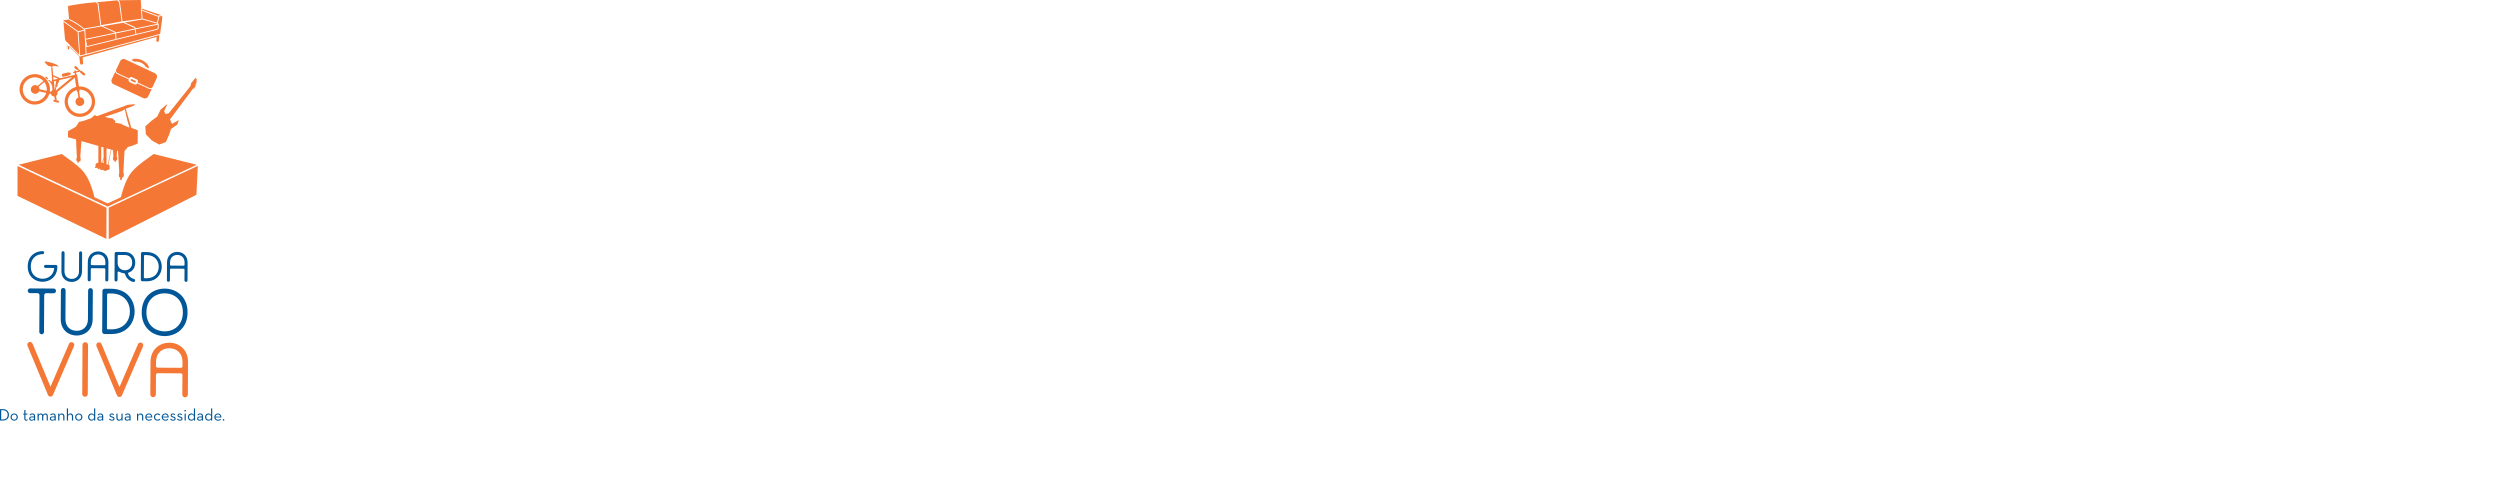 <?xml version="1.0" encoding="UTF-8"?>
<svg xmlns="http://www.w3.org/2000/svg" xmlns:xlink="http://www.w3.org/1999/xlink" width="1916.54pt" height="381.17pt" viewBox="0 0 1916.54 381.17" version="1.1">
<g id="surface1">
<path style=" stroke:none;fill-rule:nonzero;fill:rgb(95.685%,46.666%,21.176%);fill-opacity:1;" d="M 129.422 86.742 L 145.23 67.027 L 146.145 65.645 L 146.465 63.816 L 149.941 59.605 L 150.867 60.984 L 150.586 62.297 L 151.316 62.691 L 150.57 62.672 L 150.352 63.121 L 151.051 63.719 L 150.242 63.73 L 150.086 64.141 L 150.773 64.656 L 149.977 64.602 L 149.824 65.168 L 150.559 65.562 L 149.734 65.484 L 149.535 66.172 L 150.254 66.633 L 149.367 66.598 L 148.898 67.848 L 148.039 67.82 L 130.293 91.586 L 131.863 94.973 L 137.121 92.008 L 135.922 95.469 L 133.859 96.91 L 131.082 98.895 L 129.727 103.082 L 127.168 108.887 L 122.059 110.828 L 116.41 107.688 L 111.793 102.961 L 111.414 96.797 L 116.137 92.598 L 120.527 89.359 L 123.152 83.984 L 128.27 79.77 L 127.895 80.789 L 125.828 85.215 L 126.906 87.465 L 129.422 86.742 "/>
<path style=" stroke:none;fill-rule:nonzero;fill:rgb(95.685%,46.666%,21.176%);fill-opacity:1;" d="M 79.492 120.434 L 79.344 112.941 L 77.609 112.594 L 77.559 124.594 L 78.355 124.695 Z M 79.492 125.137 L 79.492 121.77 L 78.723 124.797 Z M 99.262 97.859 L 97.523 91.961 L 95.664 83.824 L 93.133 85.219 L 80.359 89.582 L 83.016 90.375 L 86.215 90.77 L 88.52 92.906 L 88.074 94.043 L 92.836 94.836 L 94.223 95.777 Z M 82.664 126.133 L 85.047 114.578 L 81.652 113.734 L 81.652 125.984 Z M 85.344 114.73 L 83.113 126.18 L 84.18 127.027 L 83.98 127.422 L 84.059 129.758 L 80.66 131.09 L 79.418 130.598 L 78.922 130.199 L 76.695 130.402 L 77.039 129.605 L 76.738 129.309 L 74.883 129.758 L 75.031 128.859 L 74.605 128.664 L 72.574 128.859 L 73.219 127.871 L 73.219 126.086 L 73.738 125.387 L 75.402 124.594 L 75.402 111.844 L 62.406 108.176 L 61.535 120.031 L 61.887 121.77 L 61.688 123.508 L 60.598 123.902 L 59.727 125.34 L 59.43 124.148 L 59.508 123.754 L 58.711 123.508 L 58.441 121.77 L 58.934 121.078 L 58.289 106.895 L 52.094 105.203 L 52.164 100.539 L 58.066 97.215 L 59.875 94.641 L 60.523 93.398 L 63.551 92.801 L 70.047 90.523 L 72.574 88.246 L 74.434 89.035 L 97.895 80.355 L 103.449 79.809 L 102.805 80.898 L 96.383 83.43 L 98.766 91.363 L 100.695 98.062 L 105.605 99.852 L 105.555 109.914 C 105.555 109.914 104.887 110.762 97.82 112.793 L 97.172 113.883 L 95.664 115.473 L 95.438 115.914 L 94.57 131.988 L 94.992 133.523 L 94.645 135.656 L 93.777 136.102 L 93.133 138.137 L 92.043 137.84 L 92.117 136.648 L 92.117 136.008 L 91.32 135.805 L 91.047 133.574 L 91.469 132.828 L 90.453 115.672 L 89.734 115.371 L 89.461 120.09 L 89.957 120.977 L 89.66 122.762 L 88.793 123.109 L 88.793 124.547 L 87.797 123.703 L 87.578 123.109 L 86.855 122.91 L 86.512 121.172 L 86.934 120.379 L 86.633 115.027 L 85.344 114.73 "/>
<path style=" stroke:none;fill-rule:nonzero;fill:rgb(95.685%,46.666%,21.176%);fill-opacity:1;" d="M 88.602 29.953 L 88.332 25.703 L 65.82 30.422 L 66.82 35.305 L 88.602 29.953 "/>
<path style=" stroke:none;fill-rule:nonzero;fill:rgb(95.685%,46.666%,21.176%);fill-opacity:1;" d="M 77.598 19.258 L 93.258 16.438 L 91.262 1.734 L 89.992 0.461 L 90.219 0.203 L 74.277 1.688 L 75.441 2.539 L 75.441 2.672 L 77.598 19.258 "/>
<path style=" stroke:none;fill-rule:nonzero;fill:rgb(95.685%,46.666%,21.176%);fill-opacity:1;" d="M 103.18 21.895 L 103.098 21.395 L 94.383 17.414 L 78.914 20.047 L 88.953 24.668 L 88.953 24.871 L 103.18 21.895 "/>
<path style=" stroke:none;fill-rule:nonzero;fill:rgb(95.685%,46.666%,21.176%);fill-opacity:1;" d="M 120.52 18.117 L 109.086 14.91 L 95.613 17.203 L 103.695 20.855 L 103.73 21.059 L 103.848 21.754 L 120.633 18.238 L 120.52 18.117 "/>
<path style=" stroke:none;fill-rule:nonzero;fill:rgb(95.685%,46.666%,21.176%);fill-opacity:1;" d="M 103.887 26.195 L 103.289 22.57 L 88.996 25.566 L 89.262 29.793 L 103.887 26.195 "/>
<path style=" stroke:none;fill-rule:nonzero;fill:rgb(95.685%,46.666%,21.176%);fill-opacity:1;" d="M 88.195 25.031 L 77.805 20.238 L 64.934 22.426 C 65.039 22.539 65.117 22.629 65.18 22.695 L 65.352 22.656 L 65.371 22.922 L 65.383 22.934 L 65.383 23.066 L 65.73 29.738 L 88.195 25.031 "/>
<path style=" stroke:none;fill-rule:nonzero;fill:rgb(95.685%,46.666%,21.176%);fill-opacity:1;" d="M 120.148 22.199 L 120.949 21.531 L 120.949 18.875 L 103.961 22.43 L 104.551 26.031 L 120.148 22.199 "/>
<path style=" stroke:none;fill-rule:nonzero;fill:rgb(95.685%,46.666%,21.176%);fill-opacity:1;" d="M 60.184 24.633 L 61.434 42.539 L 65.672 41.395 L 64.719 23.469 L 60.184 24.633 "/>
<path style=" stroke:none;fill-rule:nonzero;fill:rgb(95.685%,46.666%,21.176%);fill-opacity:1;" d="M 52.711 35.711 L 51.707 34.641 L 52.102 38.004 L 53.176 37.648 L 52.941 35.441 L 52.711 35.711 "/>
<path style=" stroke:none;fill-rule:nonzero;fill:rgb(95.685%,46.666%,21.176%);fill-opacity:1;" d="M 61.035 43.398 L 60.902 43.254 L 53.168 35.18 L 52.941 35.441 L 60.801 43.598 L 61.438 48.805 L 62.035 49.613 L 63.707 49.078 L 63.379 43.992 L 120.086 28.281 L 119.848 31.559 L 120.719 32.094 L 121.75 31.754 L 122.156 26.848 L 61.035 43.398 "/>
<path style=" stroke:none;fill-rule:nonzero;fill:rgb(95.685%,46.666%,21.176%);fill-opacity:1;" d="M 50.699 32.098 L 50.941 31.824 L 60.738 42.074 L 59.512 24.523 L 48.668 16.766 L 49.836 30.219 L 50.699 32.094 L 50.699 32.098 "/>
<path style=" stroke:none;fill-rule:nonzero;fill:rgb(95.685%,46.666%,21.176%);fill-opacity:1;" d="M 50.801 32.762 L 51.367 33.297 L 50.754 32.66 L 51.238 37.578 L 51.383 37.723 L 50.801 32.762 "/>
<path style=" stroke:none;fill-rule:nonzero;fill:rgb(95.685%,46.666%,21.176%);fill-opacity:1;" d="M 124.316 11.875 L 124.363 12.297 L 122.188 12.504 L 120.988 17.664 L 121.617 18.316 L 121.617 21.871 L 121.484 22 L 120.414 22.797 L 66.289 36.109 L 66.219 35.77 L 65.984 34.609 L 66.328 41.219 L 122.086 26.141 L 122.188 26.477 L 122.855 25.609 L 123.32 21.531 C 124.59 13.934 124.457 12.246 124.316 11.875 "/>
<path style=" stroke:none;fill-rule:nonzero;fill:rgb(95.685%,46.666%,21.176%);fill-opacity:1;" d="M 48.633 15.91 L 59.898 23.934 L 64.418 22.875 C 63.41 21.816 60.117 18.707 52.844 15.246 L 52.977 14.91 L 48.566 15.512 L 48.602 15.953 L 48.633 15.91 "/>
<path style=" stroke:none;fill-rule:nonzero;fill:rgb(95.685%,46.666%,21.176%);fill-opacity:1;" d="M 91.93 1.465 L 91.93 1.531 L 93.922 16.328 L 108.645 14.309 L 107.973 6.488 L 108.312 6.488 L 107.914 -0.004 L 90.711 0.195 L 91.93 1.465 "/>
<path style=" stroke:none;fill-rule:nonzero;fill:rgb(95.685%,46.666%,21.176%);fill-opacity:1;" d="M 121.891 11.836 L 123.918 11.664 L 108.656 6.602 L 108.73 7.438 L 121.52 12.238 L 121.254 12.902 L 108.801 8.234 L 109.336 14.297 L 120.363 17.383 L 121.652 11.836 L 121.891 11.836 "/>
<path style=" stroke:none;fill-rule:nonzero;fill:rgb(95.685%,46.666%,21.176%);fill-opacity:1;" d="M 53.109 14.582 C 59.449 17.645 62.848 20.41 64.348 21.84 L 76.98 19.695 L 74.777 2.941 L 73.578 2.008 L 73.777 1.734 L 73.773 1.734 C 63.012 2.34 52.379 4.551 52.379 4.551 L 52.145 5.621 L 52.98 14.906 L 53.109 14.582 "/>
<path style=" stroke:none;fill-rule:nonzero;fill:rgb(95.685%,46.666%,21.176%);fill-opacity:1;" d="M 101.988 130.664 C 97.816 135.078 94.852 142.484 92.707 151.156 L 82.492 155.953 L 72.414 151.223 C 70.27 142.523 67.297 135.09 63.117 130.664 C 58.602 125.867 53.055 122.293 47.344 118.047 L 14.242 126.305 L 82.539 158.363 L 150.836 126.305 L 117.754 118.055 C 112.051 122.297 106.5 125.871 101.988 130.664 "/>
<path style=" stroke:none;fill-rule:nonzero;fill:rgb(0%,33.725%,59.215%);fill-opacity:1;" d="M 34.922 205.402 C 34.27 205.398 33.762 204.883 33.766 204.227 C 33.77 203.578 34.281 203.066 34.938 203.07 L 42.84 203.117 C 43.496 203.117 44 203.633 43.996 204.289 C 43.953 212.332 38.133 216.055 32.559 216.023 C 26.988 215.988 21.211 212.176 21.258 204.188 C 21.301 196.227 27.062 192.477 32.695 192.512 C 33.348 192.516 33.855 193.031 33.852 193.684 C 33.848 194.34 33.336 194.844 32.676 194.844 C 28.129 194.812 23.621 197.75 23.586 204.203 C 23.547 210.684 28.055 213.664 32.57 213.691 C 36.551 213.711 40.547 211.402 41.484 206.379 C 41.656 205.469 41.117 205.434 40.836 205.434 L 34.922 205.402 "/>
<path style=" stroke:none;fill-rule:nonzero;fill:rgb(0%,33.725%,59.215%);fill-opacity:1;" d="M 60.637 193.832 C 60.641 193.18 61.156 192.672 61.809 192.672 C 62.465 192.68 62.973 193.195 62.969 193.852 L 62.887 208.031 C 62.855 213.578 58.805 216.172 54.938 216.152 C 51.043 216.125 47.051 213.484 47.078 207.945 L 47.16 193.754 C 47.164 193.105 47.68 192.594 48.332 192.602 C 48.984 192.605 49.496 193.121 49.492 193.77 L 49.414 207.898 C 49.391 211.992 52.105 213.801 54.953 213.816 C 57.793 213.832 60.535 212.059 60.555 208.023 L 60.637 193.832 "/>
<path style=" stroke:none;fill-rule:nonzero;fill:rgb(0%,33.725%,59.215%);fill-opacity:1;" d="M 80.785 201 C 80.805 196.906 78.09 195.098 75.246 195.082 C 72.402 195.066 69.66 196.844 69.641 200.906 L 69.633 202.559 C 69.633 202.98 69.941 203.27 70.309 203.27 L 80.059 203.328 C 80.547 203.328 80.773 203.098 80.773 202.621 Z M 69.562 214.527 C 69.559 215.176 69.047 215.688 68.395 215.684 C 67.742 215.684 67.23 215.16 67.23 214.512 L 67.312 200.895 C 67.34 195.352 71.391 192.73 75.258 192.746 C 79.152 192.773 83.148 195.441 83.113 200.984 L 83.039 214.602 C 83.035 215.254 82.52 215.766 81.867 215.758 C 81.215 215.754 80.703 215.242 80.707 214.586 L 80.758 206.34 C 80.758 205.973 80.477 205.66 80.047 205.656 L 70.297 205.602 C 69.93 205.598 69.613 205.906 69.609 206.277 L 69.562 214.527 "/>
<path style=" stroke:none;fill-rule:nonzero;fill:rgb(0%,33.725%,59.215%);fill-opacity:1;" d="M 90.797 195.484 C 90.484 195.48 90.227 195.734 90.227 196.051 L 90.195 201.305 C 90.176 205.344 92.895 207.18 95.734 207.191 C 98.578 207.211 101.316 205.406 101.344 201.371 C 101.363 197.332 98.645 195.527 95.801 195.512 Z M 102.664 213.859 C 103.234 213.949 103.598 214.516 103.598 215.004 C 103.59 215.656 103.02 216.16 102.449 216.16 C 101.371 216.156 99.898 215.375 98.988 214.691 C 97.551 213.629 96.418 212.086 95.945 210.352 C 95.809 209.812 95.469 209.527 94.871 209.465 C 93.648 209.344 92.684 208.996 91.465 208.336 C 91.238 208.223 91.039 208.164 90.844 208.164 C 90.387 208.16 90.16 208.414 90.156 208.953 L 90.121 214.641 C 90.117 215.293 89.602 215.805 88.949 215.805 C 88.293 215.793 87.789 215.281 87.793 214.629 L 87.906 194.301 C 87.91 193.648 88.422 193.141 89.078 193.145 L 95.816 193.18 C 100.562 193.203 103.699 196.691 103.672 201.383 C 103.648 204.969 101.844 207.969 98.398 209.09 C 98.199 209.141 98.109 209.285 98.141 209.516 C 98.613 211.789 100.508 213.25 102.664 213.859 "/>
<path style=" stroke:none;fill-rule:nonzero;fill:rgb(0%,33.725%,59.215%);fill-opacity:1;" d="M 110.988 195.535 C 110.645 195.535 110.387 195.82 110.387 196.137 L 110.293 212.734 C 110.293 213.047 110.547 213.305 110.859 213.309 L 112.367 213.312 C 118.73 213.352 121.656 208.961 121.684 204.5 C 121.707 200.062 118.832 195.586 112.469 195.547 Z M 112.477 193.219 C 120.328 193.262 124.043 199.023 124.012 204.508 C 123.984 210.023 120.199 215.695 112.352 215.645 L 109.109 215.629 C 108.457 215.625 107.949 215.109 107.953 214.453 L 108.066 194.355 C 108.07 193.703 108.586 193.195 109.238 193.199 L 112.477 193.219 "/>
<path style=" stroke:none;fill-rule:nonzero;fill:rgb(0%,33.725%,59.215%);fill-opacity:1;" d="M 141.492 201.34 C 141.516 197.25 138.793 195.441 135.953 195.426 C 133.109 195.41 130.371 197.188 130.348 201.25 L 130.34 202.898 C 130.336 203.328 130.648 203.609 131.016 203.613 L 140.77 203.668 C 141.254 203.668 141.48 203.441 141.48 202.961 Z M 130.273 214.871 C 130.27 215.52 129.754 216.027 129.098 216.027 C 128.445 216.023 127.938 215.508 127.941 214.855 L 128.02 201.238 C 128.051 195.691 132.102 193.074 135.965 193.094 C 139.863 193.117 143.855 195.781 143.824 201.328 L 143.746 214.945 C 143.742 215.598 143.227 216.109 142.574 216.102 C 141.922 216.098 141.41 215.582 141.414 214.934 L 141.461 206.688 C 141.465 206.316 141.184 206 140.754 206 L 131.008 205.941 C 130.633 205.941 130.32 206.25 130.316 206.625 L 130.273 214.871 "/>
<path style=" stroke:none;fill-rule:nonzero;fill:rgb(0%,33.725%,59.215%);fill-opacity:1;" d="M 33.734 254.449 C 33.727 255.461 32.934 256.25 31.922 256.242 C 30.906 256.234 30.117 255.441 30.125 254.43 L 30.281 226.297 C 30.289 225.457 29.59 224.754 28.754 224.746 L 23.074 224.715 C 22.059 224.707 21.273 223.914 21.277 222.902 C 21.281 221.883 22.082 221.102 23.094 221.109 L 41.145 221.203 C 42.156 221.211 42.945 222.008 42.938 223.02 C 42.934 224.035 42.137 224.824 41.121 224.816 L 35.441 224.785 C 34.605 224.781 33.898 225.48 33.895 226.316 L 33.734 254.449 "/>
<path style=" stroke:none;fill-rule:nonzero;fill:rgb(0%,33.725%,59.215%);fill-opacity:1;" d="M 67.551 222.676 C 67.555 221.664 68.352 220.875 69.367 220.883 C 70.379 220.887 71.164 221.684 71.16 222.695 L 71.039 244.664 C 70.988 253.246 64.715 257.262 58.727 257.23 C 52.699 257.199 46.512 253.105 46.559 244.527 L 46.684 222.559 C 46.691 221.547 47.488 220.758 48.5 220.762 C 49.516 220.77 50.297 221.566 50.293 222.578 L 50.168 244.461 C 50.137 250.801 54.344 253.594 58.746 253.621 C 63.152 253.645 67.395 250.898 67.426 244.645 L 67.551 222.676 "/>
<path style=" stroke:none;fill-rule:nonzero;fill:rgb(0%,33.725%,59.215%);fill-opacity:1;" d="M 83.039 224.969 C 82.512 224.961 82.109 225.398 82.109 225.887 L 81.961 251.598 C 81.961 252.078 82.355 252.477 82.836 252.48 L 85.172 252.492 C 95.031 252.547 99.559 245.746 99.598 238.84 C 99.637 231.973 95.184 225.035 85.324 224.98 Z M 85.348 221.371 C 97.496 221.438 103.258 230.363 103.211 238.859 C 103.16 247.402 97.301 256.168 85.152 256.105 L 80.133 256.074 C 79.117 256.07 78.332 255.27 78.34 254.262 L 78.512 223.137 C 78.52 222.121 79.316 221.332 80.332 221.336 L 85.348 221.371 "/>
<path style=" stroke:none;fill-rule:nonzero;fill:rgb(0%,33.725%,59.215%);fill-opacity:1;" d="M 126.152 254.051 C 133.062 254.086 140.133 249.547 140.188 239.547 C 140.246 229.516 133.359 224.898 126.316 224.859 C 119.273 224.816 112.293 229.355 112.234 239.391 C 112.18 249.387 119.148 254.008 126.152 254.051 Z M 108.625 239.375 C 108.691 227.004 117.617 221.199 126.336 221.25 C 135.008 221.297 143.871 227.199 143.797 239.574 C 143.73 251.898 134.758 257.703 126.129 257.656 C 117.504 257.605 108.555 251.703 108.625 239.375 "/>
<path style=" stroke:none;fill-rule:nonzero;fill:rgb(95.685%,46.666%,21.176%);fill-opacity:1;" d="M 21.078 265.102 C 20.977 264.84 20.926 264.586 20.926 264.273 C 20.934 263.082 21.77 262.156 23.008 262.16 C 23.84 262.168 24.609 262.637 24.969 263.469 L 38.703 296.457 L 52.91 263.57 C 53.277 262.695 53.953 262.285 54.836 262.293 C 56.121 262.301 56.949 263.391 56.941 264.422 C 56.941 264.734 56.887 264.988 56.781 265.254 L 40.637 302.727 C 40.266 303.602 39.59 304.016 38.656 304.008 C 37.781 304.004 37.109 303.59 36.754 302.703 L 21.078 265.102 "/>
<path style=" stroke:none;fill-rule:nonzero;fill:rgb(95.685%,46.666%,21.176%);fill-opacity:1;" d="M 63.25 264.461 C 63.254 263.266 64.195 262.344 65.383 262.348 C 66.574 262.355 67.5 263.293 67.492 264.48 L 67.281 302.051 C 67.273 303.238 66.34 304.164 65.148 304.16 C 63.957 304.148 63.031 303.215 63.039 302.023 L 63.25 264.461 "/>
<path style=" stroke:none;fill-rule:nonzero;fill:rgb(95.685%,46.666%,21.176%);fill-opacity:1;" d="M 73.953 265.398 C 73.852 265.141 73.801 264.883 73.805 264.57 C 73.809 263.383 74.645 262.453 75.883 262.461 C 76.711 262.465 77.488 262.938 77.844 263.766 L 91.578 296.754 L 105.785 263.871 C 106.152 262.992 106.824 262.586 107.707 262.59 C 109 262.598 109.82 263.688 109.812 264.723 C 109.812 265.035 109.762 265.289 109.656 265.551 L 93.508 303.023 C 93.141 303.898 92.469 304.312 91.531 304.309 C 90.656 304.301 89.984 303.883 89.629 303 L 73.953 265.398 "/>
<path style=" stroke:none;fill-rule:nonzero;fill:rgb(95.685%,46.666%,21.176%);fill-opacity:1;" d="M 139.906 277.723 C 139.949 270.273 135 266.988 129.824 266.961 C 124.652 266.926 119.664 270.16 119.625 277.559 L 119.605 280.559 C 119.602 281.336 120.164 281.855 120.84 281.859 L 138.59 281.961 C 139.469 281.969 139.887 281.555 139.891 280.672 Z M 119.484 302.348 C 119.477 303.531 118.539 304.461 117.348 304.453 C 116.156 304.445 115.23 303.512 115.238 302.32 L 115.379 277.535 C 115.438 267.445 122.812 262.672 129.848 262.715 C 136.938 262.754 144.207 267.605 144.148 277.695 L 144.012 302.48 C 144.004 303.672 143.066 304.598 141.875 304.594 C 140.688 304.586 139.758 303.648 139.766 302.457 L 139.852 287.453 C 139.855 286.781 139.344 286.211 138.566 286.207 L 120.816 286.102 C 120.145 286.098 119.57 286.668 119.566 287.336 L 119.484 302.348 "/>
<path style=" stroke:none;fill-rule:nonzero;fill:rgb(95.685%,46.666%,21.176%);fill-opacity:1;" d="M 150.57 149.297 L 83.355 183.289 L 83.355 159.18 L 151.652 127.121 L 150.57 149.297 "/>
<path style=" stroke:none;fill-rule:nonzero;fill:rgb(95.685%,46.666%,21.176%);fill-opacity:1;" d="M 81.641 159.234 L 13.422 127.25 L 13.422 150.164 L 81.555 183.152 L 81.641 159.234 "/>
<path style=" stroke:none;fill-rule:nonzero;fill:rgb(95.685%,46.666%,21.176%);fill-opacity:1;" d="M 70.117 80.371 C 68.781 85.273 63.703 88.172 58.797 86.832 C 53.898 85.492 51 80.414 52.34 75.512 C 53.227 72.254 55.773 69.891 58.816 69.059 L 58.926 69.77 C 58.977 70.098 59.184 70.363 59.457 70.512 L 60.117 74.781 C 59.113 75.133 58.293 75.953 57.992 77.055 C 57.504 78.844 58.559 80.691 60.348 81.176 C 62.133 81.664 63.977 80.609 64.465 78.828 C 64.953 77.039 63.902 75.195 62.109 74.707 C 61.855 74.637 61.594 74.602 61.336 74.594 L 60.676 70.324 C 60.895 70.102 61.008 69.789 60.957 69.457 L 60.844 68.734 C 61.773 68.695 62.719 68.793 63.656 69.051 C 68.562 70.391 71.457 75.469 70.117 80.371 Z M 43.043 69.211 C 42.934 69.129 42.812 69.051 42.684 68.992 L 43.328 66.633 C 43.535 66.672 43.742 66.551 43.801 66.344 L 44.52 63.707 C 44.691 63.68 44.848 63.559 44.898 63.375 L 45.418 61.461 C 45.426 61.438 45.422 61.422 45.422 61.398 L 55.262 59.117 Z M 41.121 61.133 C 41.066 61.148 41.02 61.176 40.969 61.207 L 40.777 58.699 L 44.535 60.344 Z M 41.926 68.754 C 41.902 68.75 41.871 68.746 41.844 68.742 L 41.363 62.34 C 41.375 62.336 41.391 62.34 41.406 62.336 L 42.996 61.965 L 42.77 62.793 C 42.715 62.992 42.801 63.188 42.965 63.297 L 42.246 65.918 C 42.188 66.137 42.32 66.363 42.535 66.422 L 42.562 66.43 Z M 24.238 77.387 C 19.34 76.051 16.441 70.973 17.781 66.066 C 19.117 61.168 24.195 58.266 29.098 59.605 C 30.746 60.059 32.164 60.938 33.277 62.09 L 28.934 65.855 C 28.617 65.633 28.266 65.457 27.871 65.352 C 26.086 64.863 24.238 65.914 23.754 67.703 C 23.262 69.484 24.32 71.332 26.102 71.82 C 27.684 72.25 29.305 71.477 29.996 70.059 L 35.469 71.211 C 34.008 75.938 29.047 78.703 24.238 77.387 Z M 35.809 69.605 L 30.34 68.453 C 30.312 67.77 30.07 67.113 29.668 66.578 L 33.949 62.867 C 35.398 64.742 36.109 67.148 35.809 69.605 Z M 60.465 66.285 L 59.133 57.664 C 59.074 57.285 58.816 56.988 58.477 56.863 L 58.27 55.648 L 61.027 54.969 C 61.098 54.949 61.156 54.918 61.215 54.879 L 61.406 55.031 C 61.348 55.34 61.449 55.668 61.707 55.883 L 63.91 57.691 C 64.008 57.773 64.121 57.828 64.234 57.859 C 64.559 57.949 64.914 57.848 65.145 57.57 C 65.449 57.199 65.398 56.645 65.023 56.34 L 62.82 54.527 C 62.559 54.316 62.219 54.281 61.93 54.398 L 60.047 52.852 C 60.105 52.543 60.008 52.219 59.746 52.004 L 58.379 50.879 C 58.004 50.57 57.453 50.625 57.145 51 C 56.836 51.375 56.895 51.926 57.266 52.234 L 58.637 53.359 C 58.73 53.438 58.844 53.496 58.957 53.527 C 59.145 53.578 59.344 53.559 59.52 53.484 L 60.266 54.094 L 58.098 54.629 L 58.047 54.332 C 58.004 54.051 57.734 53.863 57.457 53.906 C 57.176 53.957 56.988 54.223 57.035 54.5 L 57.098 54.883 L 56.469 55.031 C 56.195 55.102 56.027 55.383 56.094 55.656 C 56.141 55.844 56.281 55.98 56.457 56.031 C 56.539 56.051 56.629 56.055 56.715 56.031 L 57.27 55.895 L 57.465 57.035 C 57.344 57.137 57.246 57.262 57.18 57.406 L 46.211 59.953 L 40.691 57.539 L 40.246 51.629 C 40.227 51.633 40.203 51.641 40.176 51.641 L 39.273 51.73 C 39.258 51.734 39.242 51.73 39.227 51.73 L 39.949 61.355 C 39.773 61.516 39.668 61.754 39.688 62.012 L 39.758 62.902 C 39.094 62.223 38.316 61.617 37.406 61.285 C 37.258 61.23 37.094 61.285 37.012 61.426 C 36.918 61.578 36.973 61.777 37.129 61.871 L 37.133 61.879 C 37.852 62.305 38.426 62.945 38.887 63.648 C 39.121 64.008 39.328 64.379 39.512 64.762 C 39.688 65.141 39.855 65.555 39.969 65.918 C 39.973 65.93 39.98 65.941 39.984 65.957 L 40.219 69.074 C 39.742 69.352 39.355 69.777 39.133 70.305 L 38.234 70.117 C 39.043 64.383 35.477 58.793 29.75 57.227 C 23.535 55.531 17.098 59.207 15.402 65.418 C 13.703 71.633 17.379 78.07 23.594 79.766 C 29.754 81.449 36.133 77.848 37.895 71.727 L 38.996 71.957 C 39.215 72.848 39.895 73.59 40.84 73.848 C 41.07 73.91 41.305 73.938 41.531 73.938 L 42.289 76.605 L 41.875 76.496 C 41.469 76.387 41.051 76.629 40.941 77.039 C 40.836 77.445 41.078 77.863 41.484 77.969 L 44.305 78.719 C 44.711 78.824 45.129 78.582 45.238 78.176 C 45.344 77.766 45.102 77.348 44.695 77.242 L 43.48 76.922 L 43.012 73.473 C 43.496 73.137 43.875 72.633 44.043 72.016 C 44.18 71.516 44.16 71.004 44.012 70.543 L 57.344 59.527 L 58.438 66.602 C 54.461 67.59 51.117 70.637 49.961 74.863 C 48.262 81.074 51.938 87.512 58.148 89.211 C 64.363 90.91 70.801 87.238 72.496 81.02 C 74.195 74.809 70.523 68.371 64.309 66.672 C 63.023 66.32 61.727 66.203 60.465 66.285 "/>
<path style=" stroke:none;fill-rule:nonzero;fill:rgb(95.685%,46.666%,21.176%);fill-opacity:1;" d="M 54.352 56.52 L 54.25 56.078 C 54.191 55.812 53.93 55.652 53.664 55.715 L 53.184 55.824 C 53.113 55.57 52.863 55.41 52.602 55.469 L 47.801 56.578 C 47.539 56.641 47.375 56.895 47.434 57.16 L 47.746 58.52 C 47.809 58.781 48.07 58.945 48.332 58.887 L 53.137 57.777 C 53.391 57.719 53.547 57.473 53.504 57.219 L 53.988 57.105 C 54.25 57.047 54.41 56.785 54.352 56.52 "/>
<path style=" stroke:none;fill-rule:nonzero;fill:rgb(95.685%,46.666%,21.176%);fill-opacity:1;" d="M 36.68 59.996 L 35.586 58.867 C 35.426 58.707 35.168 58.699 35.008 58.855 L 34.816 59.043 C 34.652 59.203 34.648 59.461 34.805 59.625 L 35.898 60.754 C 36.055 60.918 36.316 60.922 36.477 60.762 L 36.672 60.578 C 36.836 60.418 36.84 60.16 36.68 59.996 "/>
<path style=" stroke:none;fill-rule:nonzero;fill:rgb(95.685%,46.666%,21.176%);fill-opacity:1;" d="M 34.289 47.699 C 34.969 48.707 35.949 49.719 36.934 50.43 C 37.273 50.676 37.699 50.734 38.121 50.707 C 38.195 50.703 38.273 50.695 38.348 50.688 C 38.371 50.68 38.398 50.676 38.418 50.672 C 38.469 50.668 38.523 50.656 38.574 50.652 C 38.578 50.656 38.574 50.656 38.574 50.664 L 38.582 50.742 C 38.613 51.043 38.887 51.277 39.191 51.27 C 39.203 51.27 39.215 51.277 39.23 51.277 L 40.133 51.188 C 40.16 51.184 40.184 51.168 40.215 51.164 C 40.488 51.09 40.688 50.836 40.664 50.543 C 40.738 50.547 40.816 50.551 40.891 50.551 C 40.969 50.555 41.043 50.555 41.117 50.559 C 42.359 50.613 43.641 50.785 44.566 51.059 C 44.809 51.129 45.027 50.863 44.855 50.68 C 44.52 50.316 44.094 49.965 43.723 49.758 C 43.574 49.676 43.418 49.598 43.266 49.512 C 41.648 48.613 37.008 47.309 34.695 47.055 C 34.34 47.02 34.09 47.406 34.289 47.699 "/>
<path style=" stroke:none;fill-rule:nonzero;fill:rgb(0%,33.725%,59.215%);fill-opacity:1;" d="M 2.059 321.574 C 4.648 321.574 5.887 320.113 5.887 318.027 C 5.887 315.941 4.648 314.488 2.059 314.488 L 0.926 314.488 L 0.926 321.574 Z M 0 313.648 L 2.121 313.648 C 5.047 313.648 6.867 315.375 6.867 318.027 C 6.867 320.684 5.062 322.41 2.121 322.41 L 0 322.41 L 0 313.648 "/>
<path style=" stroke:none;fill-rule:nonzero;fill:rgb(0%,33.725%,59.215%);fill-opacity:1;" d="M 12.777 319.742 C 12.777 318.598 12.02 317.746 10.887 317.746 C 9.738 317.746 8.965 318.598 8.965 319.742 C 8.965 320.887 9.738 321.738 10.887 321.738 C 12.02 321.738 12.777 320.887 12.777 319.742 Z M 8.051 319.742 C 8.051 318.184 9.289 316.957 10.887 316.957 C 12.469 316.957 13.691 318.184 13.691 319.742 C 13.691 321.305 12.469 322.512 10.887 322.512 C 9.289 322.512 8.051 321.305 8.051 319.742 "/>
<path style=" stroke:none;fill-rule:nonzero;fill:rgb(0%,33.725%,59.215%);fill-opacity:1;" d="M 18.629 320.797 L 18.629 317.836 L 17.801 317.836 L 17.801 317.078 L 18.629 317.078 L 18.629 314.293 L 19.52 314.293 L 19.52 317.078 L 21.012 317.078 L 21.012 317.836 L 19.52 317.836 L 19.52 320.812 C 19.52 321.52 19.762 321.738 20.148 321.738 C 20.512 321.738 20.703 321.586 20.867 321.43 L 21.359 322 C 21.129 322.242 20.715 322.527 20.059 322.527 C 19.246 322.527 18.629 322.062 18.629 320.797 "/>
<path style=" stroke:none;fill-rule:nonzero;fill:rgb(0%,33.725%,59.215%);fill-opacity:1;" d="M 24.426 319.961 C 23.742 319.961 23.219 320.207 23.219 320.848 C 23.219 321.457 23.664 321.777 24.504 321.777 C 25.328 321.777 26.023 321.324 26.023 320.633 L 26.023 319.961 Z M 26.023 319.148 C 26.023 318.121 25.559 317.719 24.773 317.719 C 24.027 317.719 23.547 318.039 23.219 318.492 L 22.66 317.992 C 23.125 317.359 23.82 316.957 24.84 316.957 C 26.023 316.957 26.926 317.652 26.926 319.137 L 26.926 322.41 L 26.023 322.41 L 26.062 321.609 C 25.703 322.152 25.148 322.512 24.297 322.512 C 23.164 322.512 22.34 322 22.34 320.887 C 22.34 319.793 23.238 319.277 24.359 319.277 L 26.023 319.277 L 26.023 319.148 "/>
<path style=" stroke:none;fill-rule:nonzero;fill:rgb(0%,33.725%,59.215%);fill-opacity:1;" d="M 28.781 317.078 L 29.684 317.078 L 29.656 318.078 C 30.004 317.359 30.586 316.957 31.332 316.957 C 32.168 316.957 32.711 317.41 32.945 318.078 C 33.34 317.359 34.012 316.957 34.785 316.957 C 35.957 316.957 36.676 317.73 36.676 318.992 L 36.676 322.41 L 35.789 322.41 L 35.789 319.109 C 35.789 318.262 35.457 317.789 34.617 317.789 C 33.77 317.789 33.188 318.363 33.188 319.418 L 33.188 322.41 L 32.285 322.41 L 32.285 319.109 C 32.285 318.262 31.953 317.789 31.125 317.789 C 30.273 317.789 29.684 318.363 29.684 319.418 L 29.684 322.41 L 28.781 322.41 L 28.781 317.078 "/>
<path style=" stroke:none;fill-rule:nonzero;fill:rgb(0%,33.725%,59.215%);fill-opacity:1;" d="M 40.242 319.961 C 39.566 319.961 39.035 320.207 39.035 320.848 C 39.035 321.457 39.488 321.777 40.324 321.777 C 41.148 321.777 41.844 321.324 41.844 320.633 L 41.844 319.961 Z M 41.844 319.148 C 41.844 318.121 41.383 317.719 40.598 317.719 C 39.848 317.719 39.371 318.039 39.035 318.492 L 38.48 317.992 C 38.949 317.359 39.645 316.957 40.66 316.957 C 41.844 316.957 42.746 317.652 42.746 319.137 L 42.746 322.41 L 41.844 322.41 L 41.883 321.609 C 41.523 322.152 40.969 322.512 40.117 322.512 C 38.984 322.512 38.16 322 38.16 320.887 C 38.16 319.793 39.059 319.277 40.18 319.277 L 41.844 319.277 L 41.844 319.148 "/>
<path style=" stroke:none;fill-rule:nonzero;fill:rgb(0%,33.725%,59.215%);fill-opacity:1;" d="M 44.602 317.078 L 45.504 317.078 L 45.477 318.172 C 45.824 317.41 46.531 316.957 47.398 316.957 C 48.582 316.957 49.395 317.77 49.395 319.164 L 49.395 322.41 L 48.492 322.41 L 48.492 319.266 C 48.492 318.328 48.055 317.789 47.168 317.789 C 46.176 317.789 45.504 318.414 45.504 319.473 L 45.504 322.41 L 44.602 322.41 L 44.602 317.078 "/>
<path style=" stroke:none;fill-rule:nonzero;fill:rgb(0%,33.725%,59.215%);fill-opacity:1;" d="M 51.246 313.105 L 52.152 313.105 L 52.152 318.121 C 52.484 317.41 53.184 316.957 54.043 316.957 C 55.23 316.957 56.043 317.77 56.043 319.164 L 56.043 322.41 L 55.141 322.41 L 55.141 319.266 C 55.141 318.328 54.703 317.789 53.812 317.789 C 52.824 317.789 52.152 318.414 52.152 319.473 L 52.152 322.41 L 51.246 322.41 L 51.246 313.105 "/>
<path style=" stroke:none;fill-rule:nonzero;fill:rgb(0%,33.725%,59.215%);fill-opacity:1;" d="M 62.293 319.742 C 62.293 318.598 61.531 317.746 60.398 317.746 C 59.254 317.746 58.477 318.598 58.477 319.742 C 58.477 320.887 59.254 321.738 60.398 321.738 C 61.531 321.738 62.293 320.887 62.293 319.742 Z M 57.562 319.742 C 57.562 318.184 58.797 316.957 60.398 316.957 C 61.98 316.957 63.207 318.184 63.207 319.742 C 63.207 321.305 61.98 322.512 60.398 322.512 C 58.797 322.512 57.562 321.305 57.562 319.742 "/>
<path style=" stroke:none;fill-rule:nonzero;fill:rgb(0%,33.725%,59.215%);fill-opacity:1;" d="M 72.16 319.73 C 72.16 318.582 71.402 317.758 70.266 317.758 C 69.148 317.758 68.426 318.582 68.426 319.73 C 68.426 320.887 69.148 321.727 70.266 321.727 C 71.402 321.727 72.16 320.887 72.16 319.73 Z M 67.496 319.73 C 67.496 318.145 68.629 316.957 70.074 316.957 C 71.09 316.957 71.734 317.461 72.121 318.172 L 72.121 313.105 L 73.012 313.105 L 73.012 322.41 L 72.121 322.41 L 72.148 321.266 C 71.785 322 71.039 322.512 70.086 322.512 C 68.629 322.512 67.496 321.324 67.496 319.73 "/>
<path style=" stroke:none;fill-rule:nonzero;fill:rgb(0%,33.725%,59.215%);fill-opacity:1;" d="M 76.645 319.961 C 75.961 319.961 75.434 320.207 75.434 320.848 C 75.434 321.457 75.883 321.777 76.719 321.777 C 77.543 321.777 78.238 321.324 78.238 320.633 L 78.238 319.961 Z M 78.238 319.148 C 78.238 318.121 77.777 317.719 76.992 317.719 C 76.242 317.719 75.77 318.039 75.434 318.492 L 74.879 317.992 C 75.344 317.359 76.039 316.957 77.055 316.957 C 78.238 316.957 79.145 317.652 79.145 319.137 L 79.145 322.41 L 78.238 322.41 L 78.281 321.609 C 77.918 322.152 77.367 322.512 76.516 322.512 C 75.383 322.512 74.559 322 74.559 320.887 C 74.559 319.793 75.457 319.277 76.582 319.277 L 78.238 319.277 L 78.238 319.148 "/>
<path style=" stroke:none;fill-rule:nonzero;fill:rgb(0%,33.725%,59.215%);fill-opacity:1;" d="M 83.562 321.273 L 84.262 320.879 C 84.566 321.391 85.031 321.777 85.805 321.777 C 86.527 321.777 86.938 321.469 86.938 320.98 C 86.938 320.398 86.473 320.27 85.543 320 C 84.711 319.754 83.938 319.418 83.938 318.414 C 83.938 317.492 84.711 316.957 85.691 316.957 C 86.5 316.957 87.094 317.297 87.469 317.82 L 86.844 318.297 C 86.578 317.926 86.203 317.691 85.691 317.691 C 85.109 317.691 84.758 317.965 84.758 318.379 C 84.758 318.875 85.082 319.023 86.023 319.293 C 86.926 319.539 87.789 319.898 87.789 320.93 C 87.789 321.828 87.18 322.512 85.844 322.512 C 84.672 322.512 83.91 321.945 83.562 321.273 "/>
<path style=" stroke:none;fill-rule:nonzero;fill:rgb(0%,33.725%,59.215%);fill-opacity:1;" d="M 89.219 320.348 L 89.219 317.078 L 90.117 317.078 L 90.117 320.258 C 90.117 321.188 90.559 321.699 91.434 321.699 C 92.441 321.699 93.098 321.055 93.098 320.016 L 93.098 317.078 L 94 317.078 L 94 322.41 L 93.098 322.41 L 93.121 321.324 C 92.773 322.078 92.078 322.527 91.215 322.527 C 90.031 322.527 89.219 321.715 89.219 320.348 "/>
<path style=" stroke:none;fill-rule:nonzero;fill:rgb(0%,33.725%,59.215%);fill-opacity:1;" d="M 97.621 319.961 C 96.934 319.961 96.406 320.207 96.406 320.848 C 96.406 321.457 96.855 321.777 97.695 321.777 C 98.523 321.777 99.215 321.324 99.215 320.633 L 99.215 319.961 Z M 99.215 319.148 C 99.215 318.121 98.754 317.719 97.969 317.719 C 97.219 317.719 96.742 318.039 96.406 318.492 L 95.852 317.992 C 96.316 317.359 97.016 316.957 98.031 316.957 C 99.215 316.957 100.117 317.652 100.117 319.137 L 100.117 322.41 L 99.215 322.41 L 99.254 321.609 C 98.895 322.152 98.34 322.512 97.488 322.512 C 96.359 322.512 95.531 322 95.531 320.887 C 95.531 319.793 96.434 319.277 97.555 319.277 L 99.215 319.277 L 99.215 319.148 "/>
<path style=" stroke:none;fill-rule:nonzero;fill:rgb(0%,33.725%,59.215%);fill-opacity:1;" d="M 105.027 317.078 L 105.926 317.078 L 105.902 318.172 C 106.25 317.41 106.961 316.957 107.82 316.957 C 109.008 316.957 109.816 317.77 109.816 319.164 L 109.816 322.41 L 108.918 322.41 L 108.918 319.266 C 108.918 318.328 108.48 317.789 107.59 317.789 C 106.598 317.789 105.926 318.414 105.926 319.473 L 105.926 322.41 L 105.027 322.41 L 105.027 317.078 "/>
<path style=" stroke:none;fill-rule:nonzero;fill:rgb(0%,33.725%,59.215%);fill-opacity:1;" d="M 115.875 319.355 C 115.797 318.441 115.223 317.719 114.098 317.719 C 113.078 317.719 112.395 318.379 112.258 319.355 Z M 114.227 321.754 C 115.023 321.754 115.566 321.43 115.914 321.043 L 116.469 321.586 C 115.98 322.141 115.27 322.512 114.227 322.512 C 112.473 322.512 111.34 321.305 111.34 319.742 C 111.34 318.184 112.539 316.957 114.098 316.957 C 115.812 316.957 116.84 318.277 116.777 320.039 L 112.242 320.039 C 112.355 321.055 113.055 321.754 114.227 321.754 "/>
<path style=" stroke:none;fill-rule:nonzero;fill:rgb(0%,33.725%,59.215%);fill-opacity:1;" d="M 117.984 319.742 C 117.984 318.184 119.188 316.957 120.758 316.957 C 121.711 316.957 122.367 317.32 122.859 317.914 L 122.215 318.441 C 121.891 318.012 121.426 317.758 120.758 317.758 C 119.625 317.758 118.914 318.605 118.914 319.742 C 118.914 320.879 119.625 321.727 120.758 321.727 C 121.492 321.727 121.961 321.43 122.289 321.031 L 122.91 321.559 C 122.406 322.168 121.75 322.512 120.758 322.512 C 119.188 322.512 117.984 321.305 117.984 319.742 "/>
<path style=" stroke:none;fill-rule:nonzero;fill:rgb(0%,33.725%,59.215%);fill-opacity:1;" d="M 128.477 319.355 C 128.398 318.441 127.816 317.719 126.695 317.719 C 125.68 317.719 124.996 318.379 124.855 319.355 Z M 126.824 321.754 C 127.625 321.754 128.164 321.43 128.512 321.043 L 129.07 321.586 C 128.578 322.141 127.871 322.512 126.824 322.512 C 125.074 322.512 123.941 321.305 123.941 319.742 C 123.941 318.184 125.141 316.957 126.695 316.957 C 128.414 316.957 129.441 318.277 129.379 320.039 L 124.844 320.039 C 124.961 321.055 125.652 321.754 126.824 321.754 "/>
<path style=" stroke:none;fill-rule:nonzero;fill:rgb(0%,33.725%,59.215%);fill-opacity:1;" d="M 130.434 321.273 L 131.129 320.879 C 131.438 321.391 131.906 321.777 132.676 321.777 C 133.398 321.777 133.812 321.469 133.812 320.98 C 133.812 320.398 133.348 320.27 132.418 320 C 131.582 319.754 130.809 319.418 130.809 318.414 C 130.809 317.492 131.582 316.957 132.559 316.957 C 133.371 316.957 133.965 317.297 134.34 317.82 L 133.719 318.297 C 133.449 317.926 133.074 317.691 132.559 317.691 C 131.98 317.691 131.633 317.965 131.633 318.379 C 131.633 318.875 131.953 319.023 132.895 319.293 C 133.793 319.539 134.66 319.898 134.66 320.93 C 134.66 321.828 134.055 322.512 132.715 322.512 C 131.543 322.512 130.781 321.945 130.434 321.273 "/>
<path style=" stroke:none;fill-rule:nonzero;fill:rgb(0%,33.725%,59.215%);fill-opacity:1;" d="M 135.715 321.273 L 136.41 320.879 C 136.723 321.391 137.184 321.777 137.961 321.777 C 138.68 321.777 139.09 321.469 139.09 320.98 C 139.09 320.398 138.629 320.27 137.699 320 C 136.863 319.754 136.09 319.418 136.09 318.414 C 136.09 317.492 136.863 316.957 137.844 316.957 C 138.652 316.957 139.246 317.297 139.621 317.82 L 139 318.297 C 138.73 317.926 138.355 317.691 137.844 317.691 C 137.262 317.691 136.914 317.965 136.914 318.379 C 136.914 318.875 137.238 319.023 138.176 319.293 C 139.078 319.539 139.941 319.898 139.941 320.93 C 139.941 321.828 139.34 322.512 137.996 322.512 C 136.824 322.512 136.062 321.945 135.715 321.273 "/>
<path style=" stroke:none;fill-rule:nonzero;fill:rgb(0%,33.725%,59.215%);fill-opacity:1;" d="M 141.516 317.078 L 142.414 317.078 L 142.414 322.41 L 141.516 322.41 Z M 141.32 314.898 C 141.32 314.523 141.633 314.254 141.965 314.254 C 142.297 314.254 142.609 314.523 142.609 314.898 C 142.609 315.273 142.297 315.531 141.965 315.531 C 141.633 315.531 141.32 315.273 141.32 314.898 "/>
<path style=" stroke:none;fill-rule:nonzero;fill:rgb(0%,33.725%,59.215%);fill-opacity:1;" d="M 170.723 321.883 C 170.723 321.508 171.031 321.238 171.367 321.238 C 171.699 321.238 172.012 321.508 172.012 321.883 C 172.012 322.254 171.699 322.512 171.367 322.512 C 171.031 322.512 170.723 322.254 170.723 321.883 "/>
<path style=" stroke:none;fill-rule:nonzero;fill:rgb(0%,33.725%,59.215%);fill-opacity:1;" d="M 148.68 319.73 C 148.68 318.582 147.918 317.758 146.781 317.758 C 145.66 317.758 144.941 318.582 144.941 319.73 C 144.941 320.887 145.66 321.727 146.781 321.727 C 147.918 321.727 148.68 320.887 148.68 319.73 Z M 144.016 319.73 C 144.016 318.145 145.145 316.957 146.59 316.957 C 147.605 316.957 148.25 317.461 148.641 318.172 L 148.641 313.105 L 149.527 313.105 L 149.527 322.41 L 148.641 322.41 L 148.66 321.266 C 148.301 322 147.555 322.512 146.605 322.512 C 145.145 322.512 144.016 321.324 144.016 319.73 "/>
<path style=" stroke:none;fill-rule:nonzero;fill:rgb(0%,33.725%,59.215%);fill-opacity:1;" d="M 153.16 319.961 C 152.48 319.961 151.949 320.207 151.949 320.848 C 151.949 321.457 152.398 321.777 153.238 321.777 C 154.062 321.777 154.758 321.324 154.758 320.633 L 154.758 319.961 Z M 154.758 319.148 C 154.758 318.121 154.297 317.719 153.508 317.719 C 152.762 317.719 152.281 318.039 151.949 318.492 L 151.395 317.992 C 151.859 317.359 152.559 316.957 153.574 316.957 C 154.758 316.957 155.66 317.652 155.66 319.137 L 155.66 322.41 L 154.758 322.41 L 154.797 321.609 C 154.434 322.152 153.879 322.512 153.031 322.512 C 151.898 322.512 151.074 322 151.074 320.887 C 151.074 319.793 151.973 319.277 153.098 319.277 L 154.758 319.277 L 154.758 319.148 "/>
<path style=" stroke:none;fill-rule:nonzero;fill:rgb(0%,33.725%,59.215%);fill-opacity:1;" d="M 161.844 319.73 C 161.844 318.582 161.086 317.758 159.953 317.758 C 158.824 317.758 158.105 318.582 158.105 319.73 C 158.105 320.887 158.824 321.727 159.953 321.727 C 161.086 321.727 161.844 320.887 161.844 319.73 Z M 157.18 319.73 C 157.18 318.145 158.312 316.957 159.758 316.957 C 160.773 316.957 161.422 317.461 161.805 318.172 L 161.805 313.105 L 162.695 313.105 L 162.695 322.41 L 161.805 322.41 L 161.832 321.266 C 161.473 322 160.727 322.512 159.77 322.512 C 158.312 322.512 157.18 321.324 157.18 319.73 "/>
<path style=" stroke:none;fill-rule:nonzero;fill:rgb(0%,33.725%,59.215%);fill-opacity:1;" d="M 168.816 319.355 C 168.738 318.441 168.156 317.719 167.035 317.719 C 166.02 317.719 165.336 318.379 165.191 319.355 Z M 167.164 321.754 C 167.965 321.754 168.508 321.43 168.852 321.043 L 169.406 321.586 C 168.914 322.141 168.211 322.512 167.164 322.512 C 165.414 322.512 164.277 321.305 164.277 319.742 C 164.277 318.184 165.477 316.957 167.035 316.957 C 168.754 316.957 169.781 318.277 169.719 320.039 L 165.184 320.039 C 165.301 321.055 165.992 321.754 167.164 321.754 "/>
<path style=" stroke:none;fill-rule:evenodd;fill:rgb(95.685%,46.666%,21.176%);fill-opacity:1;" d="M 105.137 63.855 L 105.039 64.055 C 104.715 64.758 103.879 65.062 103.176 64.734 L 99.359 62.953 C 98.656 62.625 98.355 61.789 98.68 61.086 L 98.777 60.887 L 89.988 56.785 C 89.207 56.418 88.645 55.777 88.344 55.031 L 85.645 60.812 C 84.988 62.215 85.598 63.883 87.004 64.539 L 109.895 75.227 C 111.301 75.883 112.969 75.277 113.625 73.875 L 116.32 68.098 C 115.559 68.344 114.707 68.32 113.922 67.957 L 105.137 63.855 "/>
<path style=" stroke:none;fill-rule:evenodd;fill:rgb(95.685%,46.666%,21.176%);fill-opacity:1;" d="M 118.797 56.152 L 95.906 45.465 C 94.504 44.809 92.832 45.414 92.176 46.82 L 88.816 54.016 C 88.895 54.91 89.414 55.738 90.285 56.145 L 99.074 60.246 L 99.277 59.816 C 99.605 59.113 100.438 58.809 101.145 59.137 L 104.957 60.918 C 105.656 61.25 105.965 62.078 105.633 62.785 L 105.434 63.219 L 114.219 67.316 C 115.094 67.727 116.062 67.594 116.801 67.078 L 120.16 59.883 C 120.812 58.48 120.203 56.805 118.797 56.152 "/>
<path style=" stroke:none;fill-rule:evenodd;fill:rgb(95.685%,46.666%,21.176%);fill-opacity:1;" d="M 103.262 63.223 C 103.539 63.355 103.875 63.234 104.008 62.953 L 104.125 62.699 C 104.258 62.418 104.137 62.082 103.855 61.957 L 101.055 60.648 C 100.777 60.516 100.441 60.637 100.309 60.918 L 100.191 61.172 C 100.062 61.453 100.184 61.785 100.465 61.922 L 103.262 63.223 "/>
<path style=" stroke:none;fill-rule:evenodd;fill:rgb(95.685%,46.666%,21.176%);fill-opacity:1;" d="M 111.895 51.418 L 114.098 52.469 C 114.098 52.469 114.672 49.035 109.172 46.273 C 109.172 46.273 103.516 43.535 100.82 46.148 L 103.18 47.301 C 103.18 47.301 108.914 46.398 111.895 51.418 "/>
</g>
</svg>
